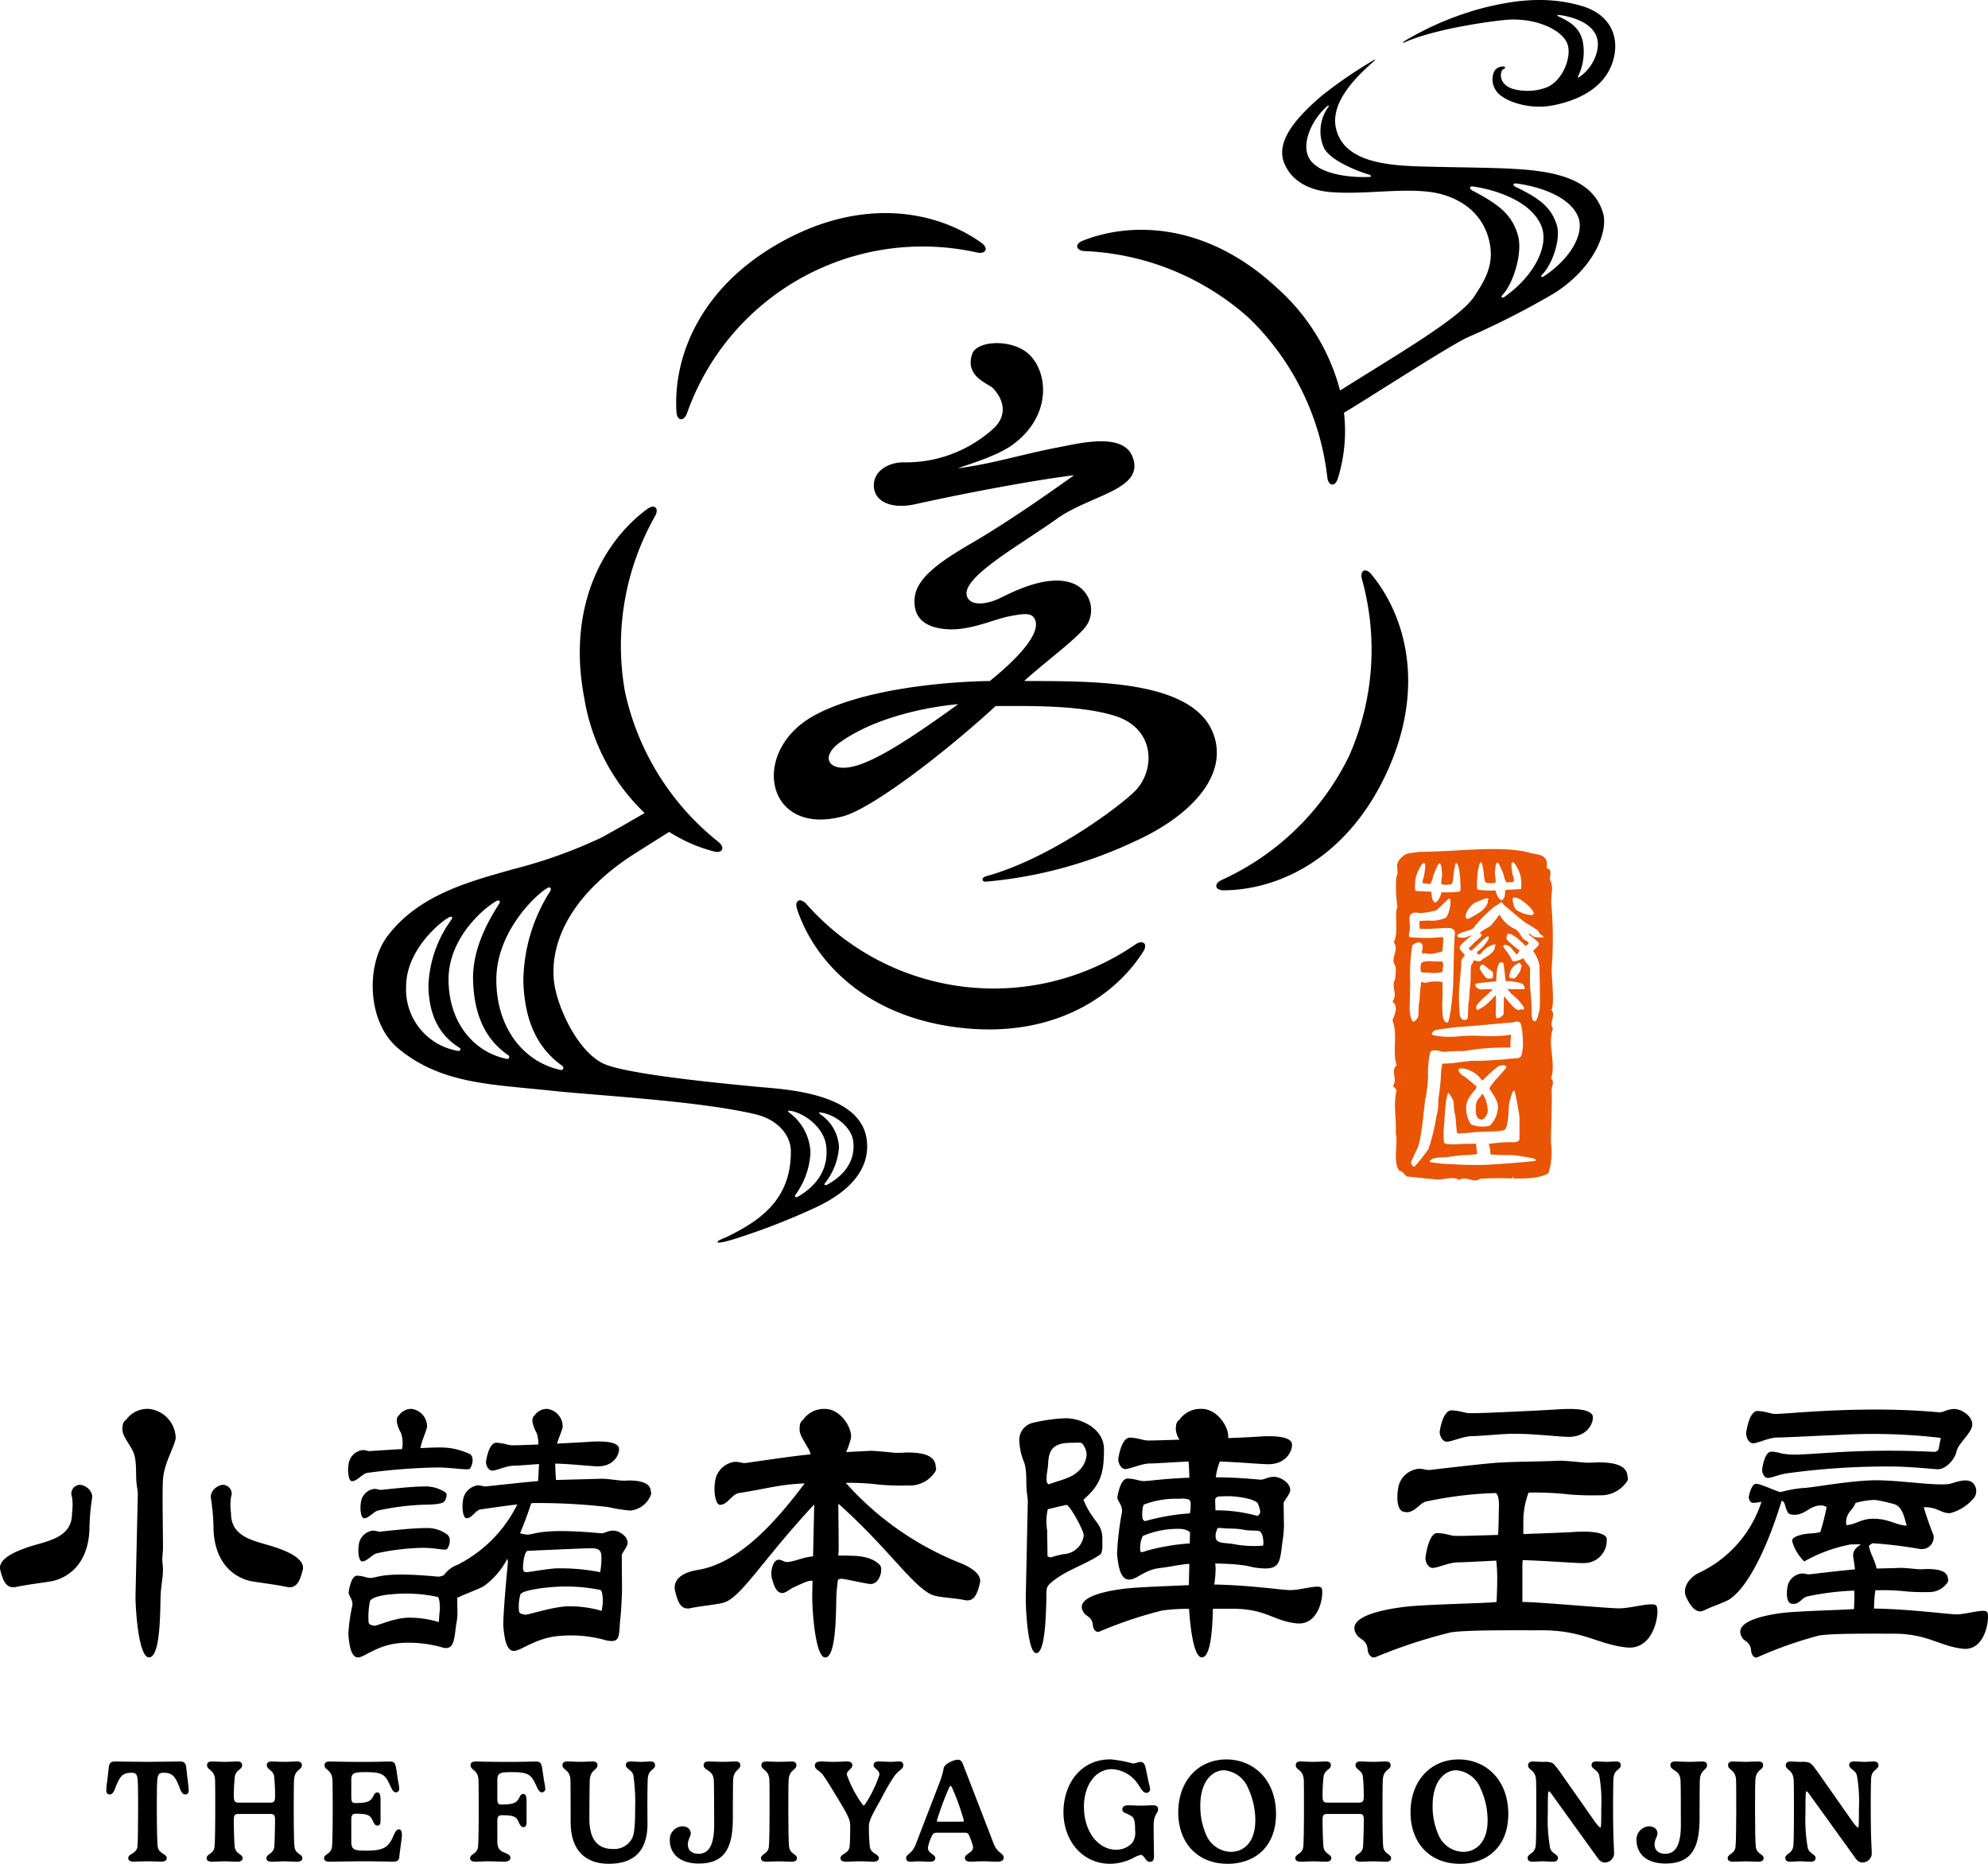 <svg id="グループ_1011" data-name="グループ 1011" xmlns="http://www.w3.org/2000/svg" xmlns:xlink="http://www.w3.org/1999/xlink" width="253" height="237.186" viewBox="0 0 253 237.186">
  <defs>
    <clipPath id="clip-path">
      <rect id="長方形_74" data-name="長方形 74" width="253" height="237.186" fill="none"/>
    </clipPath>
  </defs>
  <g id="グループ_523" data-name="グループ 523" clip-path="url(#clip-path)">
    <path id="パス_137" data-name="パス 137" d="M189.41,108.8c-2.73-6.91-15.929-6.545-24.025-6.6,2.677-2.443,6.934-5.535,7.977-7.128a3.626,3.626,0,0,0-1.544-5.187c-3.2-1.471-7.839.959-9.612,1.817-1.219.591-3.433,1.122-4.048-.15-1.128-2.334,6.491-6.5,11.338-9.962,4.377-3.13,11.4-3.736,9.643-8-1.259-3.06-6.868-1.606-9.454-1.114-4.569.87-8.3,2.087-12.748,2.659,1.055-.415,4.954-1.51,7-3.016,5.31-3.909,4.416-9.909,1.578-11.882-2.263-1.573-6.191-1.263-6.743.339-1.005,2.914,2.1,3.772,2.662,4.381,1.532,1.663,1.642,3.473.215,4.953a16.553,16.553,0,0,1-11.47,4.468c-1.921-.077-4.164,1.066-3.907,3.267.2,1.732,2.244,2.718,5.218,2.063,8.417-1.854,16.416-3.236,20.254-3.691-.364.228-7.239,5.263-13.026,8.63-4.326,2.517-7,4.5-7.264,6.937-.331,3.109,2.084,3.878,4.033,4.023,3.032.226,5.913-1.24,8.057-1.65,2.1-.4,2.908-.423,3.255.515.431,1.168-.579,3.507-5.789,7.734,0,0-14.195.03-22.216,4.317-8.429,4.5-6.379,15.561,3.532,12.9,3.781-1.016,13.189-8.285,19.422-14.031,5.187-.038,11.031-.048,15.187,1.249,5.021,1.567,5.185,6.648,2.725,9.387-1.463,1.629-10.586,8.665-19.09,11.012-.7.194-.6.755-.008.694a55.658,55.658,0,0,0,18.864-5.11c7.245-3.264,12.081-8.52,9.984-13.826m-46.3,4.386c-2.729.408-3.605-1.407-1.191-3.151,3.68-2.657,9.444-4.353,15.082-4.888-5.913,4.267-10.9,7.591-13.891,8.038" transform="translate(-35.044 -15.538)"/>
    <path id="パス_138" data-name="パス 138" d="M264.906.782c-4.849-1.463-9.331-.55-12.261.138A38.85,38.85,0,0,0,242.2,5.273c-.2.128-.118.2.048.128,4.289-1.9,12.231-2.866,13.464-2.909,3.665-.128,6.732,1.44,7.317,3.143.566,1.648-.685,4.875-2.886,5.565a6.968,6.968,0,0,1-4.055.117c-1.794-.569-1.628-1.981-1.424-2.309A.641.641,0,0,1,255,8.725c.152-.062.122-.268-.159-.262a1.294,1.294,0,0,0-1.157.642,2.5,2.5,0,0,0,.263,2.454c.816,1.263,4,2.375,6.867,1.908s7.412-2.035,8.193-6.544c.464-2.679-.824-5.152-4.1-6.142m-.432,9.044c-.143.093-.187.069-.083-.156a7.17,7.17,0,0,0,.57-4.42c-.413-1.676-1.422-2.389-3.163-3.2-.088-.041-.106-.133.035-.145s4.156.4,4.933,2.887c.461,1.476-.442,3.841-2.292,5.039" transform="translate(-63.536 0)"/>
    <path id="パス_139" data-name="パス 139" d="M242.179,24.243c-3.415-.24-8.081-.217-12.785-.361s-9.516-.78-10.548-4.673c-.908-3.424,2.531-6.748,4.9-8.815.061-.053.016-.125-.066-.074a55.757,55.757,0,0,0-6.74,4.611c-2.842,2.449-5.894,5.6-4.731,8.506,1,2.5,3.462,3.508,5.874,3.71,4.329.361,9.33-.586,13.151.056,2.2.37,5.872,1.748,7,5.866.86,3.146-.44,5.249-1.837,7.367-1.828,2.771-9.7,7.313-17.073,11.963a26.467,26.467,0,0,0-8.012-13.039c-8.848-8.25-18.425-8.533-24.73-6.024-1.095.436-.865,1.278.259,1.322a33.438,33.438,0,0,1,20.9,8.532A33.436,33.436,0,0,1,217.7,63.444c.122,1.118.977,1.288,1.336.165a20.328,20.328,0,0,0,.786-8.384c2.455-1.418,13.358-8.508,15.739-9.59a104.449,104.449,0,0,0,10.995-5.6c5.171-3.266,6.886-7.931,6.249-10.159-1.2-4.2-5.624-5.284-10.631-5.636m-19.029.972c-1,.091-6.573.106-7.833-2.52-.908-1.891.5-4.9,2.452-6.54.06-.051.172.02.136.076a5.255,5.255,0,0,0-.609,5.339c1.016,1.853,5.22,3.233,5.75,3.359.122.029.37.262.1.286m17.079,15.294c-.291.2-.453-.025-.246-.242,1.426-1.494,2.584-5.383,2.008-7.525-.743-2.758-2.545-4.07-5.826-5.791-.381-.2-.437-.572.083-.511.619.072,6.915,1.014,8.656,4.91,1.117,2.5-.785,6.42-4.675,9.16m5.009-2.624c-.266.174-.412-.018-.221-.2,1.309-1.269,2.454-4.565,1.89-6.356-.726-2.31-2.275-3.414-5.24-4.844-.344-.166-.392-.479.079-.431.562.056,6.272.811,7.819,4.083.992,2.1-.77,5.417-4.327,7.752" transform="translate(-48.782 -2.704)"/>
    <path id="パス_140" data-name="パス 140" d="M113.025,161.228c-3.374-.328-15.578-1.454-19.051-2.8s-6.355-7.492-6.622-10.926c-.369-4.742,2.149-10.342,9.352-15.3.423-.291,2.332-1.5,5.341-3.389a19.951,19.951,0,0,0,5.684,2.485c1.142.291,1.451-.525.568-1.221A33.429,33.429,0,0,1,96.4,110.882a33.431,33.431,0,0,1,3.839-22.245c.559-.976-.033-1.617-.983-.92-5.47,4.017-10.3,12.289-8,24.164a26.054,26.054,0,0,0,7.659,14.532c-2.775,1.618-5.159,2.954-5.5,3.126a61.935,61.935,0,0,1-11.233,4.019c-5.143,1.479-11.992,3.126-16.05,8.6-2.661,3.589-2.583,10.865,1.44,14.215,5.446,4.536,11.872,4.554,19.493,5.374,5.745.62,18.726,1.281,26.009,3.012,2.6.619,4.438,2.507,4.453,4.672.045,6.024-3.719,8.725-7.9,10.808-.585.291-1.4.535-1.426.76s1.285-.078,2.806-.591a85.42,85.42,0,0,0,9.486-3.715c5-2.272,7.1-5.32,6.7-8.641-.746-6.178-10.8-6.493-14.173-6.822m-37.843-4.55a7.917,7.917,0,0,1-6.611-8.212c0-4.877,4.837-8.6,5.6-8.845.257-.084.331.127.165.359a15.158,15.158,0,0,0-2.927,8.486c.074,3.272,1.094,6.046,3.975,7.83.242.15.039.424-.2.382m6.179,1.017c-4.086-.842-7.333-4.475-7.394-10-.065-5.877,5.4-9.851,6.237-10.141.283-.1.367.158.187.435-1.591,2.458-3.42,5.958-3.3,9.749.125,3.944,1.286,7.3,4.484,9.5a.255.255,0,0,1-.215.457m6.858,1.41c-4.5-.968-8.084-5.079-8.169-11.306-.091-6.628,5.706-11.577,6.623-11.9.311-.109.4.179.208.491a21.659,21.659,0,0,0-3.393,11.47c.15,4.449,1.44,8.241,4.967,10.729a.287.287,0,0,1-.236.515m30.2,16.134c-.206.118-.477.03-.308-.236a9.944,9.944,0,0,0,1.918-5.377,6.638,6.638,0,0,0-2.644-5.046c-.392-.3-.151-.313.042-.283,1.853.289,4.312,2.14,4.6,4.453.366,2.969-1.226,5.119-3.605,6.49m3.717-1.522c-.188.1-.434.032-.277-.194a8.231,8.231,0,0,0,1.793-4.551,5.329,5.329,0,0,0-2.348-4.208c-.353-.249-.134-.261.041-.238,1.677.216,3.889,1.738,4.124,3.68.3,2.492-1.162,4.323-3.334,5.511" transform="translate(-16.881 -22.945)"/>
    <path id="パス_141" data-name="パス 141" d="M180.57,160.956a31.8,31.8,0,0,1-41.892-5.144c-.756-.833-1.548-.468-1.179.651,2.129,6.442,8.5,13.6,20.51,15.072s19.922-3.927,23.547-9.663c.63-1-.05-1.542-.985-.917" transform="translate(-36.063 -40.775)"/>
    <path id="パス_142" data-name="パス 142" d="M228.414,99.556a33.434,33.434,0,0,1-1.656,22.513,33.434,33.434,0,0,1-16.182,15.74c-1.026.462-.923,1.328.255,1.322,6.785-.035,15.56-3.885,20.673-14.849s2.422-20.16-1.914-25.38c-.752-.906-1.482-.428-1.176.654" transform="translate(-55.082 -25.832)"/>
    <path id="パス_143" data-name="パス 143" d="M118.051,62.247a31.794,31.794,0,0,1,36.915-20.462c1.1.229,1.527-.532.57-1.22-5.509-3.961-14.871-6-25.452-.138s-13.809,14.887-13.37,21.658c.076,1.176.948,1.218,1.336.162" transform="translate(-30.622 -9.65)"/>
    <path id="パス_144" data-name="パス 144" d="M255.462,188.751c0-.01-.038.03-.043.035.021-.012-.237.37-.241.389a1.557,1.557,0,0,0-.519,1.292c-.016-.015-.005.513-.013.518.013-.021-.036,1.011.749,1.031.355.008.8-.71.785-1.176-.161-1.654-.714-2.123-.719-2.09" transform="translate(-66.834 -49.539)" fill="#e95504"/>
    <path id="パス_145" data-name="パス 145" d="M248,166.251a1.012,1.012,0,0,0-.108-.3c0-.014.019-.025-.011-.025.035-.015-.024-.041,0-.048-.024.01-.989.015-1.005,0-.651-.048-1.422-.083-1.677.23-.016.025-.065.263-.079.277.01-.012.01.119.01.124a2.029,2.029,0,0,0,.034.7c.028.016.029.028.026.034.018.012.074.03.058.028.011.013.9.048.928.04a4.291,4.291,0,0,0,1.664-.07c-.045-.015-.01-.013,0-.007-.013,0,.046-.047.037-.041a3.479,3.479,0,0,0,.088-.631c-.006,0,.091-.326.039-.312" transform="translate(-64.33 -43.529)" fill="#e95504"/>
    <path id="パス_146" data-name="パス 146" d="M249.971,188.612h0a.032.032,0,0,1,.005-.016Z" transform="translate(-65.607 -49.498)" fill="#e95504"/>
    <path id="パス_147" data-name="パス 147" d="M258.97,155.766a.256.256,0,0,1,.035.053c.018-.024.043-.072-.035-.053" transform="translate(-67.969 -40.881)" fill="#e95504"/>
    <path id="パス_148" data-name="パス 148" d="M259.009,155.848h0" transform="translate(-67.978 -40.903)" fill="#e95504"/>
    <path id="パス_149" data-name="パス 149" d="M260.51,166.992c.411-.99.024-3.7.024-5.244a50.357,50.357,0,0,0-.068-8.51c.117-2.162.193-1.454.014-2.488-.426-.517.161-1.156-.262-1.732-.726.116.248-.936-.876-1.648-.3-.173-1.376-.3-2.057-.513-3.63-.79-8.975-.018-13.642,0-1.478.216-1.629.145-2.275.756-1,1.072-.113,1.407-.617,2.492a18.985,18.985,0,0,0,.153,3.8c-.447.738.2,3.094-.463,4.47.662.919-.236,1.725,0,2.642.426.575.194,1.264.194,2.011-.606.861.361,1.952-.361,2.871.785.69.3,1.609,0,2.413.723,1.839-.071,3.906.532,5.687-.844.8.181,1.78-.483,2.639.119.231.6.4.423.75-.363,1.894.052,3.539-.061,5.27.341,1.082-.455,4,.569,4.869.121-.287.729.705.91.648,1.135.107,2.873.324,3.3.324,1.292.247,2.311-.464,3.3.108,1.025-.575,1.691.48,2.718-.151a36.911,36.911,0,0,1,4.018-.032v-.176h.129v.179c1.759.027,3.435-.032,4.5-.686a8.837,8.837,0,0,0,.316-3.813c0-2.093.178-5.684.074-6.715,0-.459.423-1.148-.061-1.494.662-2.067-.488-4.25.236-6.376-.543-.8.423-1.665-.183-2.354m-2.281-12.212c-.293.382-1.99-.271-2.285-.634s-.47-1.384-.305-1.458c.679-.308,2.883,1.71,2.59,2.092m-7.516-1.423c0-.013,1.041-.424,1.1-.476,0,0,.551-.181.642-.066s-.027.153-.032.152c.013,1.145-1.339,1.775-2.271,2.3-.008,0-.322.264-.53,0s.327-1.43,1.091-1.907m-7.5-3.117c.068-.471.694-1.942,1.058-1.96s.021,1.513,0,1.687a2.866,2.866,0,0,0-.17.872,5.815,5.815,0,0,0,.977.1,2.387,2.387,0,0,0,.305-.7,1.808,1.808,0,0,0,.086-.386c.24-.547.594-1.572.817-1.515s.254.9.254.9.051.367.042.549-.117.9-.094.987.007.211.046.226c-.018-.05.333.062.555.052s.628-.066.677-.066c.25-.277.246-1.04.275-1.227s.167-1.45.365-1.475.393.926.442,1.538c.008-.052.1,1.226.089,1.7-.005.156-.007.363-.21.4a12.839,12.839,0,0,1-2.235.075c.043.083-.363,1.309-.793,1.285-.184-.011-.33-.31-.4-.575a3.762,3.762,0,0,1-.049-.695c-.191-.162-.488-.1-.69-.111s-1.348-.057-1.39-.1a6.715,6.715,0,0,1,.043-1.563m13.417,1.338c-.041.039-1.156.079-1.353.094s-.485-.05-.672.106a3.534,3.534,0,0,1-.048.672c-.066.256-.208.544-.387.555-.419.024-.814-1.161-.772-1.241a12.615,12.615,0,0,1-2.175-.073c-.2-.034-.2-.234-.2-.385-.014-.457.079-1.692.086-1.641.047-.592.237-1.512.43-1.487s.327,1.245.355,1.426.024.919.268,1.186c.047,0,.444.055.659.064s.556-.1.539-.049c.038-.015.022-.13.044-.218s-.083-.779-.092-.954.054-.538.042-.53.03-.817.247-.873.561.935.8,1.464a1.734,1.734,0,0,0,.084.372,2.3,2.3,0,0,0,.3.679,5.67,5.67,0,0,0,.951-.1,2.741,2.741,0,0,0-.165-.843c-.021-.169-.356-1.649,0-1.631s.964,1.44,1.03,1.895a6.414,6.414,0,0,1,.041,1.511m-12.947,3.067a8.235,8.235,0,0,0,2.117-.339c.308-.125,1.551-1.572,1.732-1.5s.082,1.119.041,1.122c-.072.321-.267,1.152-.535,1.317a4.245,4.245,0,0,1-2.124.361c-.822-.012-1.2.1-1.236.052.016.013.016,1.12.057,1,0-.007,0-.014.005-.016,1.817.12,3.528-.272,4.118,0a.633.633,0,0,1,.337.742c-.086.341-.18,5.04-.206,6.185s-.4,4.98-.732,5.015-.559-.437-.6-.91a14.486,14.486,0,0,1-.046-1.96c.046-.644.007-2.31.007-2.285,0,0,0,0,.008,0,0,.105,0,.134-.008,0a5.044,5.044,0,0,0-1.85.018.853.853,0,0,1-.653.007.49.49,0,0,0-.209-.028c-.016.417-.083.656-.119,1.062-.08.768-.041,1.093-.128,1.518-.1.3-.051,1.477-.119,1.772s-.4.669-.631.676-.108-.246-.248-.307a4.635,4.635,0,0,1-.207-1.637c0,.12.085-3.287.055-3.433a22.438,22.438,0,0,1,.28-4.325,1.88,1.88,0,0,1,.705-.373c.926-.029.5.992.544,1.087,0,0,0,0,0,.012a.023.023,0,0,1,0-.012.706.706,0,0,0-.016.321,1.524,1.524,0,0,1,.631.025,2.51,2.51,0,0,0,1.187-.093,7.2,7.2,0,0,0,.764-.195,9.616,9.616,0,0,0,.1-1.819,22.125,22.125,0,0,1-4.292,0c-.143-.142.034-.669.072-1.086s-.177-1.338.054-1.73.811-.31,1.141-.249m-.6,32.266c-.2.031-.361-.168-.44-.382-.086-.128.22-.755.8-1.946s.926-6.4,1.035-6.38a17.726,17.726,0,0,0,.317-2.847,11.91,11.91,0,0,1,.268-2.966c.19-.428.976-.229,1.493-.114s.539-.078,2.847-.058a27.72,27.72,0,0,1,3.244-.392c.935-.042,2.6-.088,2.608-.052.007,0,.058-1.435.123-1.669-.212.086-.443.041-.708.127a19.541,19.541,0,0,1-3.093.054,20.494,20.494,0,0,0-2.953.058,10.119,10.119,0,0,1-3.256-.164c-.257-.215.1-.561.52-.664s3.068-.416,2.891-.371c2.984-.2,6.4-.583,6.6-.551s.741-.3,1.095-.018.462,2.92.355,3.465.01.027,0,0c-.063.1-.042.746-.316.958s-.978.131-1.562.225-3.991.287-4.287.232c-.518-.06-2.539.361-4.028.36-.085.073-.032.1-.17.825a30.623,30.623,0,0,1-.378,3.788,6.57,6.57,0,0,1-.237,2.112,24.941,24.941,0,0,1-1.007,4.138,24.036,24.036,0,0,1-1.76,2.233m7.762-23.262c0-.069,2.2-.259,2.6-.316l0,0c.035.061.023-.619.1-1.206a2.379,2.379,0,0,1,.3-1.088c.159-.217.479-.064.529-.012s.27,2.061.275,2.2.257.06.746.118a6.856,6.856,0,0,1,1.339.28c.141-.018.454.618.339.682s-2.185.013-2.219.016c.038.058.271.259.191.172,0,.018.336.4.293.395.723.481,1.775,1.746,1.676,1.938s-.33.031-.5.1c-.111.023.04.143-.393.009s-1.656-1.722-1.617-1.688a.972.972,0,0,0-.057.232c-.024-.032-.021,1.766-.045,2.008s-.753.673-.882.543-.121-.826-.123-.811c.063-.1.024-2.031.021-2.092-.034-.037-.392.359-.42.407.026-.041-.614.6-.825.784a5.254,5.254,0,0,1-1.108.674c-.111,0-.1-.2-.142-.4s.676-.917.86-1.077,1.316-1.187,1.262-1.142a10.03,10.03,0,0,0-1.531.007,1.14,1.14,0,0,1-.454-.187.463.463,0,0,1-.218-.543m1.394-.709a4.61,4.61,0,0,1-.862-1.222c-.024-.013.011-.516.4-.519a7.534,7.534,0,0,1,.667.5c.328.309.55.344.589.51s.043.681-.059.735a1.377,1.377,0,0,1-.736,0m3.124-1.094a2.2,2.2,0,0,1,1.013-.876.591.591,0,0,1,.321.419c-.018.122-.221.757-.221.736-.232.31-.494.749-.646.806a.831.831,0,0,1-.659-.079c-.124-.125.091-.691.191-1.006m-1.671,17.479a3.478,3.478,0,0,1-1.032,2.377,3.968,3.968,0,0,1-2.422-.166,4.276,4.276,0,0,1-.6-1.952,2.925,2.925,0,0,1,.262-1.239,8.77,8.77,0,0,1,.923-1.263c.189-.232.128-.383.074-.444-.17-.114-1.13-.955-1.468-1.2-.167,0-.884-.635-.728-.9s1.112-.15,2.206.593a4.433,4.433,0,0,1,.748.8c.009.039.13,0,.233-.131a17.782,17.782,0,0,1,1.7-1.542c.508-.371,1.1-.251,1.162-.1s-.167.393-.252.461c-.193.2-.721.889-1.017,1.15-.23.257-.91,1.065-.85,1.226a.072.072,0,0,1,0,.032c.053.157,1.093,1.413,1.056,2.3m-1.176,7.342a43.756,43.756,0,0,1-4.561-.063,18.758,18.758,0,0,1-2.88-.265c-.185-.114.156-.4.445-.467a4.526,4.526,0,0,1,1.162-.137c.544.007,1.9-.258,2.531-.275a16.909,16.909,0,0,0,1.823-.136c.047-.066-.168-1.291-.105-1.334-.132.027-1.46.013-1.908.041s-1.977.144-2.189-.17a10.22,10.22,0,0,1,.046-2.543,28.259,28.259,0,0,1,.231-2.9c.1-.32.159-.9.288-.894a3.45,3.45,0,0,1,.631,1.055c.055.114.041,1.157.192,1.64s.178,2.319.285,2.39H248.5c.012.01.02.032.007.068a17.043,17.043,0,0,0,2.3-.163c0,.005,1.734-.066,1.89-.083a7.1,7.1,0,0,0,1.776-.158c.637-.394.558-2.737.623-3.194a7.515,7.515,0,0,1,.468-1.686c.138-.215.221-.124.258-.079s.424,1.971.459,2.284a9.165,9.165,0,0,1,.16,1.112c0,.369-.009,2.325-.007,2.676s-.628.484-1.018.408a18.272,18.272,0,0,0-2.545.178c-.12.024-.426.016-.342.041a3.755,3.755,0,0,1,.206,1.338,18.732,18.732,0,0,0,2.607.086,22.4,22.4,0,0,1,2.915.444c.261.1.27.18.225.277s-5.147.471-5.967.505m6.457-19.657c-.172.685-.3,1.429-.623,1.412s-.372-.856-.369-.876a24.4,24.4,0,0,0-.133-2.858c-.117-.738-.046-2.827-.074-3.039a1.16,1.16,0,0,0-.338-.518,4.521,4.521,0,0,1-.516-.747,2.991,2.991,0,0,1-1.128.4c-.147,0-.254.094-.468-.468-.167-.44-1.042-1.321-.922-1.523s.693-.01.875.188.828,1.019.839.962a4.914,4.914,0,0,1,.289-.437c0-.011,0-.016,0,0v.014c.007-.015.023-.046.05-.11a13.411,13.411,0,0,1-1.58-1.331c-.167-.211-.053-.437-.016-.645s.109-.139.492-.114a6.441,6.441,0,0,1,1.828,1.518c.059-.121.272-.081.432-.338-.147-.351-.438-.331-.667-.548s-.648-1.122-1.067-1.265a4.194,4.194,0,0,1-1.976-1.853c-.039.005-.929,1.376-1.412,1.616s-1.1.717-1.121.653c.025.033.279.249.265.4s-.552.462-1.664,1.643c.077.069.109.191.272.282s1.963-1.9,2.179-1.818.075.364.041.423a4.963,4.963,0,0,1-1.339,1.5c-.114.083-.121.257-.014.308s.142.032.191.061.2-.046.26-.148a3,3,0,0,1,1.7-1.12c.2.023.143-.124.066.327-.165.96-1.474,1.381-1.634,1.609a.607.607,0,0,1-.62.2,1.424,1.424,0,0,0-.493-.093c.048.269-.4.628-.3.8-.06-.114-.026,1.626-.09,2.171s-.1.928-.171,2.116c-.145.232-.1,2.2-.174,2.192,0,.244-.195.3-.42.3s-.5-.148-.592-.721a23.049,23.049,0,0,1-.086-2.784c.011-.971.33-3.385.277-3.823s.51-.951.493-.8c-.029-.269-.7-.745-.692-1.1s1.471-1.516,1.563-1.5a.891.891,0,0,0-.44.081,1.232,1.232,0,0,1-.7.164c-.481.023-.729-.09-.732-.235s.122-.2.473-.364,1.4-.356,1.6-.647a17.711,17.711,0,0,1,2.338-2.438c.377-.32.888-.584,1.041-.726a.215.215,0,0,1,.375.112c.068.138,2.612,2.237,2.961,2.474a9.5,9.5,0,0,1,1.351.842c.132.027.278.4.46.573.125.107.428.2.341.362a3.743,3.743,0,0,1-1-.03c-.377-.075-.347-.156-.631-.343s-.222-.04-.164.04,1.264.883,1.249,1.171-.751.879-.735.9a5,5,0,0,1,.825,1.913c-.052.333.145,4.942-.027,5.627" transform="translate(-63.062 -38.45)" fill="#e95504"/>
    <path id="パス_150" data-name="パス 150" d="M265.167,161.506h0l.007,0Z" transform="translate(-69.595 -42.389)" fill="#e95504"/>
    <path id="パス_151" data-name="パス 151" d="M27.7,303.936c.53,0,.771.158.828.875.158,1.685.3,2.206.3,2.8,0,.409-.223.521-.429.521-.288,0-.465-.223-.6-.521-.651-1.769-.977-2.243-2.2-2.243-.344,0-.549.1-.651.343s-.177.476-.177,3.2v1.191c0,2.028.038,4.178.111,4.681.14.94,1.154.866,1.154,1.462,0,.232-.2.437-.661.437-.447,0-1.256-.047-1.777-.047-.541,0-1.368.047-1.806.047-.474,0-.661-.205-.661-.437,0-.6,1.042-.53,1.173-1.462.064-.447.083-3.127.083-4.681v-1.191c0-2.726-.066-2.958-.168-3.2s-.307-.343-.651-.343c-1.22,0-1.544.474-2.2,2.243-.14.3-.316.521-.6.521-.205,0-.429-.112-.429-.521,0-.6.139-1.117.3-2.8.056-.718.3-.875.828-.875.987,0,2.03.047,4.114.047s3.136-.047,4.123-.047" transform="translate(-4.812 -79.77)"/>
    <path id="パス_152" data-name="パス 152" d="M47.771,304.412c0,.641-.893.512-.986,1.8-.037.345-.046,2.168-.046,3.9,0,2.028.029,4.207.1,4.708.13.932,1,.866,1,1.435,0,.232-.2.437-.662.437s-1.1-.047-1.609-.047c-.549,0-1.21.047-1.647.047-.475,0-.661-.205-.661-.437,0-.569.875-.512,1-1.435.038-.287.1-2.261.1-3.517,0-.492-.131-.688-.541-.688h-4.15c-.372,0-.558.131-.558.688,0,1.294.066,3.183.121,3.517.131.932,1,.866,1,1.435,0,.232-.205.437-.661.437s-1.1-.047-1.61-.047c-.549,0-1.2.047-1.647.047-.474,0-.661-.205-.661-.437,0-.569.875-.512,1.005-1.435.066-.456.093-3.154.093-4.708,0-1.1,0-3.536-.027-3.9-.1-1.266-1.016-1.164-1.016-1.8,0-.252.131-.476.615-.476.446,0,1.108.047,1.637.047s1.182-.047,1.61-.047c.456,0,.6.214.6.476,0,.558-.7.53-.912,1.34a20.437,20.437,0,0,0-.14,2.633c0,.614.149.783.567.783h4.105c.4,0,.577-.14.577-.783a23.433,23.433,0,0,0-.131-2.633c-.167-.735-.921-.81-.921-1.34,0-.252.13-.476.614-.476.447,0,1.108.047,1.638.047s1.182-.047,1.609-.047c.457,0,.6.214.6.476" transform="translate(-9.358 -79.77)"/>
    <path id="パス_153" data-name="パス 153" d="M63.108,311.372c0,.476-.083.727-.392.727s-.456-.3-.557-.539c-.336-.709-.475-.977-2.188-.977-.465,0-.586.212-.586.771v2.737c0,1.078.335,1.191,1.917,1.191,2.308,0,2.867-.467,3.527-2.067.168-.363.363-.643.606-.643s.39.187.39.718c0,.42-.269,2.084-.326,2.755-.028.485-.252.642-.819.642-.493,0-1.721-.047-3.527-.047-2.16,0-3.629.047-4.569.047-.475,0-.661-.186-.661-.437,0-.559.875-.5,1.005-1.423.065-.458.094-3.147.094-4.72,0-1.108-.01-3.536-.038-3.89-.1-1.266-1-1.164-1-1.8,0-.252.13-.476.614-.476.707,0,1.62.047,4.151.047,2.093,0,3-.047,3.5-.047.53,0,.716.113.837.819.074.381.167,1.192.288,1.853a5.454,5.454,0,0,1,.112.774.426.426,0,0,1-.438.474c-.335,0-.5-.429-.67-.763-.67-1.489-.968-1.807-3.192-1.807-1.553,0-1.8.14-1.8,1.063v2.1c0,.623.111.771.54.771,1.9,0,2.028-.409,2.354-1.069a.521.521,0,0,1,.391-.28c.308,0,.437.252.437.968Z" transform="translate(-14.678 -79.77)"/>
    <path id="パス_154" data-name="パス 154" d="M84.584,314.071c0,.866.26,1.22.9,1.462.418.176.763.307.763.642,0,.364-.307.513-.838.513-.447,0-1.47-.047-1.983-.047-.586,0-1.274.047-1.647.047-.474,0-.661-.187-.661-.438,0-.559.875-.5,1.005-1.423.066-.457.094-3.146.094-4.719,0-1.107-.01-3.535-.038-3.889-.1-1.266-1-1.164-1-1.8,0-.253.13-.476.614-.476.707,0,1.62.047,4.151.047,2.094,0,3-.047,3.5-.047.53,0,.716.112.837.819.074.381.167,1.191.289,1.852a5.553,5.553,0,0,1,.111.774.426.426,0,0,1-.437.474c-.336,0-.5-.429-.67-.763-.67-1.488-.968-1.806-3.192-1.806-1.553,0-1.8.139-1.8,1.062v2.29c0,.622.111.771.54.771,1.926,0,2-.41,2.354-1.069.1-.16.214-.28.391-.28.308,0,.437.251.437.968v2.531c0,.474-.083.724-.391.724s-.456-.3-.558-.539c-.336-.707-.475-.977-2.188-.977-.465,0-.586.214-.586.771Z" transform="translate(-21.291 -79.771)"/>
    <path id="パス_155" data-name="パス 155" d="M107.876,311.81c0,3.508-1.713,5.146-4.922,5.146-2.7,0-4.859-1.423-4.859-5.34,0-1.1-.009-5.045-.028-5.408-.1-1.266-1.014-1.164-1.014-1.8,0-.252.13-.476.615-.476.446,0,1.106.047,1.628.047.54,0,1.191-.047,1.609-.047.466,0,.606.214.606.476,0,.641-.847.512-.977,1.8-.027.3-.055,3-.055,5.063,0,2.8,1.256,3.8,2.949,3.8a2.575,2.575,0,0,0,2.476-1.331c.3-.577.4-1.685.4-3.9a23.789,23.789,0,0,0-.233-4.178c-.2-.672-.949-.783-.949-1.257,0-.308.187-.466.6-.466.456,0,1,.047,1.3.047.372,0,.839-.047,1.257-.047s.558.205.558.476c0,.614-.828.5-.921,1.647-.038.39-.055,2.12-.055,3.359,0,.911.009,1.674.009,2.391" transform="translate(-25.472 -79.771)"/>
    <path id="パス_156" data-name="パス 156" d="M121.211,310.106c0-1.73-.009-3.517-.046-3.851-.1-1.286-1.285-1.145-1.285-1.843,0-.261.14-.476.6-.476.429,0,1.377.047,1.908.047s1.1-.047,1.544-.047c.485,0,.615.223.615.476,0,.632-.81.53-.912,1.8-.029.363-.038,3.759-.038,4.866,0,3.537-.81,5.845-4.318,5.845-2.746,0-3.7-1.545-3.7-2.894a1.68,1.68,0,0,1,1.554-1.843c.782,0,1.108.456,1.108.923,0,.361-.372.763-.372,1.4,0,.586.372,1.173,1.368,1.173,1.451,0,1.982-1.4,1.982-3.7Z" transform="translate(-30.332 -79.77)"/>
    <path id="パス_157" data-name="パス 157" d="M135.82,304.412c0,.641-.874.512-.986,1.8-.037.345-.047,2.168-.047,3.9,0,2.028.028,4.207.1,4.708.14.932,1,.866,1,1.435,0,.232-.206.437-.662.437s-1.1-.047-1.609-.047c-.549,0-1.2.047-1.647.047-.475,0-.661-.205-.661-.437,0-.569.874-.512,1-1.435.066-.456.093-3.154.093-4.708,0-1.1,0-3.536-.027-3.9-.1-1.266-1.015-1.164-1.015-1.8,0-.252.131-.476.614-.476.447,0,1.108.047,1.638.047s1.182-.047,1.609-.047c.456,0,.6.214.6.476" transform="translate(-34.463 -79.77)"/>
    <path id="パス_158" data-name="パス 158" d="M147.6,314.787c.139.94,1.144.866,1.144,1.462,0,.232-.2.437-.661.437-.437,0-1.246-.047-1.768-.047-.54,0-1.349.047-1.786.047-.475,0-.662-.205-.662-.437,0-.6,1.024-.53,1.154-1.462.066-.447.083-1.611.083-2.791,0-.765-.67-1.862-1.693-3.537-.512-.837-1.154-1.927-1.749-2.773-.484-.651-1.061-.717-1.061-1.218,0-.428.372-.532.856-.532.41,0,.829.047,1.573.047s1.21-.047,1.676-.047.67.187.67.494c0,.437-.707.652-.707,1.164a14.813,14.813,0,0,0,2.011,3.833.206.206,0,0,0,.158.1c.046,0,.1-.056.149-.131a15.513,15.513,0,0,0,1.833-3.77c0-.661-.735-.754-.735-1.227,0-.252.159-.467.67-.467.354,0,1.136.047,1.508.047s.726-.047,1.07-.047.53.178.53.467c0,.539-.465.492-1.163,1.423a26.952,26.952,0,0,0-1.648,2.847c-.771,1.415-1.564,2.662-1.564,3.434a21.621,21.621,0,0,0,.113,2.68" transform="translate(-36.903 -79.77)"/>
    <path id="パス_159" data-name="パス 159" d="M160.712,306.259a9.957,9.957,0,0,0,.429-1.583c.1-.5,1.246-1.043,1.787-1.043.418,0,.558.3.716.718l3.871,10.023a2.55,2.55,0,0,0,.81,1.088c.167.14.447.345.447.614,0,.437-.326.532-.978.532-.437,0-.846-.047-1.619-.047s-1.145.047-1.638.047c-.475,0-.707-.187-.707-.5,0-.485,1.042-.624,1.042-1.378a7.6,7.6,0,0,0-.558-1.572.469.469,0,0,0-.427-.232h-3.639a.605.605,0,0,0-.513.214,5.513,5.513,0,0,0-.614,1.685c0,.772.94.828.94,1.32,0,.261-.159.466-.7.466-.354,0-1.089-.047-1.471-.047s-.642.047-1,.047-.54-.168-.54-.466c0-.522.753-.492,1.228-1.74Zm2.783,5.257c.177,0,.2-.056.2-.158a30.081,30.081,0,0,0-1.507-4.188c-.038-.092-.121-.205-.178-.205-.074,0-.13.113-.177.2a37.63,37.63,0,0,0-1.563,4.2c0,.1.047.158.2.158Z" transform="translate(-41.035 -79.691)"/>
    <path id="パス_160" data-name="パス 160" d="M183.5,310.29c0-3.481,2.084-6.718,5.993-6.718a16.552,16.552,0,0,1,2.828.521c.391,0,.662-.187.986-.187.6,0,.616.625.857,1.741.223,1.134.354,1.432.354,1.674a.45.45,0,0,1-.446.512c-.447,0-.67-.5-1.033-1.024a4.231,4.231,0,0,0-3.35-1.99c-2.252,0-3.583,2.233-3.583,4.765,0,3.256,1.87,5.481,4.065,5.481a2.7,2.7,0,0,0,2.16-.959,2.44,2.44,0,0,0,.288-1.535c0-1.637-.268-1.658-.744-1.935-.354-.234-.884-.234-.884-.69,0-.334.241-.53.744-.53.485,0,1.155.047,1.582.047.586,0,1.024-.047,1.667-.047.381,0,.558.206.558.494,0,.622-.567.5-.567,2.243,0,.949.046,3.182.046,3.75,0,.437-.111.708-.539.708-.2,0-.409-.149-.614-.465-.167-.206-.336-.42-.513-.42a3.7,3.7,0,0,0-1.033.428,6.629,6.629,0,0,1-2.865.707c-3.648,0-5.956-3.044-5.956-6.57" transform="translate(-48.161 -79.675)"/>
    <path id="パス_161" data-name="パス 161" d="M209.439,303.584c3.378,0,6.31,2.513,6.31,6.942,0,4.225-2.746,6.338-6.152,6.338-3.908,0-6.29-2.737-6.29-6.543,0-3.982,2.531-6.737,6.132-6.737m-3.323,5.872a9,9,0,0,0,.755,3.75,3.525,3.525,0,0,0,3.107,2.141c1.676,0,3.136-1.229,3.136-4.011a9.679,9.679,0,0,0-.912-4.095,3.652,3.652,0,0,0-3.071-2.28c-1.516,0-3.016,1.443-3.016,4.5" transform="translate(-53.359 -79.678)"/>
    <path id="パス_162" data-name="パス 162" d="M235.639,304.412c0,.641-.893.512-.986,1.8-.036.345-.047,2.168-.047,3.9,0,2.028.03,4.207.1,4.708.129.932,1,.866,1,1.435,0,.232-.206.437-.662.437s-1.1-.047-1.609-.047c-.55,0-1.211.047-1.647.047-.476,0-.661-.205-.661-.437,0-.569.873-.512,1-1.435.038-.287.1-2.261.1-3.517,0-.492-.131-.688-.541-.688h-4.151c-.37,0-.558.131-.558.688,0,1.294.066,3.183.122,3.517.129.932.995.866.995,1.435,0,.232-.205.437-.661.437s-1.1-.047-1.609-.047c-.55,0-1.2.047-1.649.047-.474,0-.661-.205-.661-.437,0-.569.875-.512,1.006-1.435.066-.456.093-3.154.093-4.708,0-1.1,0-3.536-.027-3.9-.1-1.266-1.016-1.164-1.016-1.8,0-.252.131-.476.616-.476.447,0,1.106.047,1.638.047s1.18-.047,1.609-.047c.456,0,.6.214.6.476,0,.558-.7.53-.912,1.34a20.441,20.441,0,0,0-.14,2.633c0,.614.149.783.569.783h4.1c.4,0,.577-.14.577-.783a23.749,23.749,0,0,0-.131-2.633c-.167-.735-.922-.81-.922-1.34,0-.252.131-.476.615-.476.447,0,1.106.047,1.638.047s1.182-.047,1.609-.047c.456,0,.6.214.6.476" transform="translate(-58.665 -79.77)"/>
    <path id="パス_163" data-name="パス 163" d="M249.518,303.584c3.379,0,6.31,2.513,6.31,6.942,0,4.225-2.745,6.338-6.152,6.338-3.908,0-6.29-2.737-6.29-6.543,0-3.982,2.531-6.737,6.132-6.737m-3.321,5.872a8.99,8.99,0,0,0,.754,3.75,3.524,3.524,0,0,0,3.107,2.141c1.676,0,3.138-1.229,3.138-4.011a9.67,9.67,0,0,0-.914-4.095,3.651,3.651,0,0,0-3.07-2.28c-1.516,0-3.014,1.443-3.014,4.5" transform="translate(-63.878 -79.678)"/>
    <path id="パス_164" data-name="パス 164" d="M265.688,303.983a2.413,2.413,0,0,1,.995.122c.28.138.465.408.95,1.042l4.616,6.579c.334.437.549.622.6.622.083,0,.119-.036.119-2.382a19.184,19.184,0,0,0-.268-4.307c-.243-.69-.968-.783-.968-1.256,0-.309.185-.467.6-.467.456,0,1,.047,1.3.047.372,0,.839-.047,1.256-.047s.56.205.56.476c0,.614-.839.5-.923,1.647-.036.39-.055,2.132-.055,3.788.009,4.467.129,4.83.129,5.891a1.2,1.2,0,0,1-1.293,1.051,1.178,1.178,0,0,1-.754-.512l-5.928-8.226c-.149-.187-.242-.307-.3-.307-.139,0-.158.158-.158,2.735a20.559,20.559,0,0,0,.3,4.514c.261.715.986.745.986,1.218,0,.307-.206.476-.614.476-.493,0-1-.047-1.322-.047-.381,0-.864.047-1.34.047-.409,0-.575-.2-.575-.467,0-.6.938-.492,1.031-1.637.038-.427.066-2.13.066-4.438,0-2.159-.01-3.63-.037-3.928-.112-1.274-1.006-1.164-1.006-1.8,0-.307.224-.476.614-.476.308,0,1,.047,1.416.047" transform="translate(-69.185 -79.77)"/>
    <path id="パス_165" data-name="パス 165" d="M288.02,310.106c0-1.73-.009-3.517-.046-3.851-.1-1.286-1.283-1.145-1.283-1.843,0-.261.138-.476.6-.476.427,0,1.377.047,1.907.047s1.1-.047,1.546-.047c.484,0,.613.223.613.476,0,.632-.81.53-.912,1.8-.027.363-.038,3.759-.038,4.866,0,3.537-.808,5.845-4.318,5.845-2.744,0-3.7-1.545-3.7-2.894a1.68,1.68,0,0,1,1.555-1.843c.781,0,1.105.456,1.105.923,0,.361-.37.763-.37,1.4,0,.586.37,1.173,1.367,1.173,1.451,0,1.981-1.4,1.981-3.7Z" transform="translate(-74.113 -79.77)"/>
    <path id="パス_166" data-name="パス 166" d="M302.628,304.412c0,.641-.875.512-.986,1.8-.038.345-.047,2.168-.047,3.9,0,2.028.03,4.207.1,4.708.139.932.995.866.995,1.435,0,.232-.206.437-.662.437s-1.1-.047-1.61-.047c-.548,0-1.2.047-1.647.047-.474,0-.659-.205-.659-.437,0-.569.874-.512,1-1.435.065-.456.092-3.154.092-4.708,0-1.1,0-3.536-.027-3.9-.1-1.266-1.015-1.164-1.015-1.8,0-.252.131-.476.614-.476.448,0,1.109.047,1.638.047s1.182-.047,1.61-.047c.456,0,.6.214.6.476" transform="translate(-78.243 -79.77)"/>
    <path id="パス_167" data-name="パス 167" d="M310.147,303.983a2.413,2.413,0,0,1,.995.122c.279.138.465.408.95,1.042l4.616,6.579c.334.437.549.622.6.622.083,0,.119-.036.119-2.382a19.18,19.18,0,0,0-.268-4.307c-.243-.69-.968-.783-.968-1.256,0-.309.185-.467.6-.467.456,0,1,.047,1.3.047.372,0,.839-.047,1.256-.047s.56.205.56.476c0,.614-.839.5-.923,1.647-.036.39-.055,2.132-.055,3.788.009,4.467.129,4.83.129,5.891a1.2,1.2,0,0,1-1.293,1.051,1.177,1.177,0,0,1-.754-.512l-5.928-8.226c-.149-.187-.242-.307-.3-.307-.139,0-.158.158-.158,2.735a20.559,20.559,0,0,0,.3,4.514c.261.715.986.745.986,1.218,0,.307-.206.476-.614.476-.493,0-1-.047-1.322-.047-.381,0-.864.047-1.34.047-.409,0-.575-.2-.575-.467,0-.6.938-.492,1.031-1.637.038-.427.066-2.13.066-4.438,0-2.159-.01-3.63-.037-3.928-.112-1.274-1.006-1.164-1.006-1.8,0-.307.224-.476.614-.476.308,0,1,.047,1.416.047" transform="translate(-80.853 -79.77)"/>
    <path id="パス_168" data-name="パス 168" d="M3.028,260.889c2.453-.957,6.137-1.079,6.137-4.491a7.528,7.528,0,0,0,0-2.1,1.093,1.093,0,0,1,.612-1.443c.7-.385,2.134.543,1.94,1.627a27.214,27.214,0,0,0-.333,3.951c-.209,5.484-4.009,6.472-4.929,6.621s-3.095.427-4.37.7-1.7-.737-2.052-2.161,2.079-2.371,2.994-2.7m35.5,2.7c-.352,1.424-.776,2.433-2.052,2.161s-3.45-.551-4.37-.7-4.72-1.137-4.929-6.621a27.213,27.213,0,0,0-.333-3.951c-.192-1.084,1.241-2.012,1.94-1.627A1.093,1.093,0,0,1,29.4,254.3a7.528,7.528,0,0,0,0,2.1c0,3.412,3.684,3.534,6.137,4.491.915.333,3.345,1.28,2.994,2.7m-21.284,3.452v-.208l.291-12.854c0-.458-.124-1-.166-1.5-.125-1.206.083-2.871-.458-3.994-.332-.749-1.33-1.955-1.33-2.7,0-.5,0-1,.457-1.29a3.343,3.343,0,0,1,2.913-1.392,3.8,3.8,0,0,1,3.407,3.764c-.261,1.221-1.31,2.926-1.572,4.762-.181,1.269-.049,5.8-.049,9.215,0,.458-.084.957-.084,1.415,0,.416.084.833.084,1.246,0,1.083-.251,2.164-.292,3.247-.083,1.456.062,7.631-1.372,7.962s-1.829-6.133-1.829-7.672" transform="translate(0 -63.805)"/>
    <path id="パス_169" data-name="パス 169" d="M98.6,253.7c.021-1.28-1.472-1.468-2.758-1.491a9.47,9.47,0,0,1-1.047.013c-.462-.044-1.761-.224-2.389-.235-1.459.049-3.978.1-5.874.165-.063-.73-.092-1.454-.1-2.09,2.315.055,4.8.381,5.613.344,2.223-.1,2.7-2.017,2.446-2.48-.472-.819-2.789-.7-3.829-.628-.456.032-2.143.127-4,.219.237-.815.608-1.555.721-2.122a2.267,2.267,0,0,0-1.937-2.289,1.878,1.878,0,0,0-1.656.847c-.26.177-.26.481-.26.785a4.2,4.2,0,0,0,.521,1.392,3.979,3.979,0,0,1,.226,1.5c-1.547.067-2.887.114-3.357.1-.562-.017-.95-.271-1.963-.32s-1.336,2.4-1.336,2.438c0,.406.262,1.064.759,1.106s1.842-.628,2.817-.628c.6,0,2.052-.129,3.174-.208l-.118,2.165c-2.032.176-6.234.642-6.619.68-.425.043-.8-.266-1.392-.06a2.191,2.191,0,0,0-1.553,1.9c-.159.973.029,2.189.437,2.207.718.032,1.134-1.023,1.841-1.123,1.538-.217,3.165-.461,4.636-.627a17.032,17.032,0,0,1-7.615,7.686,3.615,3.615,0,0,0-1.721,1.314,2.021,2.021,0,0,1-.715.194c-7.248-.7-7.7.19-8.724.156-.458-.015-.774-.241-1.6-.285s-1.089,2.135-1.089,2.168c0,.361.551.844.481,1.623a19.818,19.818,0,0,0-.513,3.723c.107,1.12.28,2.753,1.124,2.883s2.466-1.65,5.685-1.841a15.654,15.654,0,0,1,5.36.638c1.154.137,1.288-.689,1.537-2.909a8.632,8.632,0,0,0,.178-1.35l-.033-2.125a1.488,1.488,0,0,0,.179-.066c.918-.463,2.553-1.022,3.186-1.4a9.743,9.743,0,0,0,3.014-3.5,1.53,1.53,0,0,1,.06.58c-.04.472-.674,6.968-.558,8.137s.3,2.873,1.222,3.009,2.862-1.754,6.179-1.921a16.1,16.1,0,0,1,5.664.58c1.967.412,1.564-.633,1.834-2.95.079-.663.194-2.9.194-3.566L94.9,261.65c.249-.5.739-1.088.748-1.484.018-.876-1.15-1.615-1.9-1.573s-.978.339-1.458.339c-7.878-.735-8.372.2-9.483.162a4.138,4.138,0,0,1-.849-.166q.709-1.664,1.42-3.821c.113-.007.244-.021.353-.026a78.438,78.438,0,0,1,9.45.513,19.674,19.674,0,0,0,2.832.446,3.119,3.119,0,0,0,2.588-1.991c.094-.344.005-.32.005-.352m-26.87,15.052c-.054.407-.112,1.481-.112,1.481a13.044,13.044,0,0,0-3.817-.558c-1.871,0-4.126,1.11-4.444,1.02s-.679-.1-.684-.5a9.569,9.569,0,0,1,.187-2.661c.24-.357,1.027-.685,2.64-.828a19.165,19.165,0,0,1,5.968.327c.244.1.317,1.315.263,1.721M82.342,263c0,.187.041-1.48.529-1.828,0,0,6.985-.333,8.2-.333.77,0,1.2.183,1.24.961a10.637,10.637,0,0,1-.16,2.081,25.773,25.773,0,0,0-5.737-.479c-1.321.1-3.126.452-3.662.479s-.407-.707-.407-.882m3.359,2.809a21.661,21.661,0,0,1,6.487.341c.266.1.344,1.317.285,1.741s-.122.914-.122.914a14.758,14.758,0,0,0-4.149-.583c-2.034,0-5.3,1.159-5.645,1.065s-.738-.1-.744-.524a5.489,5.489,0,0,1,.2-2.091c.261-.372,1.931-.715,3.684-.864" transform="translate(-15.772 -63.805)"/>
    <path id="パス_170" data-name="パス 170" d="M64.53,259.525a32.436,32.436,0,0,1,5.765-.72c1.647-.013,2.395-.165,2.59-.431.181-.246.436-.9.133-1.125a4.465,4.465,0,0,0-2.656-.763c-1.494-.022-5.11.392-5.488.429s-.71-.237-1.24-.054a1.952,1.952,0,0,0-1.382,1.7c-.142.866.027,1.949.389,1.965.64.028,1.258-.909,1.888-1" transform="translate(-16.325 -67.317)"/>
    <path id="パス_171" data-name="パス 171" d="M62.292,267.9c.672.03,1.321-.955,1.983-1.048a30.285,30.285,0,0,1,5.683-.675c1.73-.014,2.868.369,3.143.172.193-.137.673-1.271.1-1.82a4.243,4.243,0,0,0-2.8-.867c-1.569-.023-5.365.411-5.762.451s-.745-.249-1.3-.057a2.049,2.049,0,0,0-1.452,1.78c-.149.909.027,2.047.409,2.064" transform="translate(-16.228 -69.199)"/>
    <path id="パス_172" data-name="パス 172" d="M60.528,252.3c.68.03,1.337-.966,2.007-1.061a77.064,77.064,0,0,1,8.822-.683c1.75-.014,3.9.373,4.175.174.195-.139.682-1.286.1-1.842a8.625,8.625,0,0,0-3.828-.878c-.474-.007-1.429.028-2.54.081.187-1.041.71-2,.85-2.7a2.269,2.269,0,0,0-1.938-2.289,1.878,1.878,0,0,0-1.656.847c-.26.176-.26.48-.26.785a4.2,4.2,0,0,0,.52,1.392,4.064,4.064,0,0,1,.153,2.088c-1.986.113-3.829.234-4.031.254-.4.041-.755-.252-1.317-.058a2.075,2.075,0,0,0-1.469,1.8c-.15.92.028,2.072.414,2.089" transform="translate(-15.763 -63.805)"/>
    <path id="パス_173" data-name="パス 173" d="M152.357,262.55a38.489,38.489,0,0,1-14.169-10.036,30.962,30.962,0,0,1,4.349.235,34.009,34.009,0,0,0,3.66.1,3.809,3.809,0,0,0,3.435-1.871c.119-.449,0-.416,0-.457,0-1.665-2-1.873-3.723-1.873a13.069,13.069,0,0,1-1.4.042c-.62-.047-2.362-.25-3.2-.25-1.011.051-2.046.1-3.069.156a11.333,11.333,0,0,0,.591-1.725c.251-1.221-1.262-3.764-3.282-3.764a3.2,3.2,0,0,0-2.8,1.393c-.44.291-.44.79-.44,1.291,0,.748.961,1.954,1.281,2.7a3.006,3.006,0,0,1,.116.4l-.119.009c-2.24.2-7.577,1.019-8.145,1.085s-1.073-.327-1.865-.046a2.881,2.881,0,0,0-2.038,2.511c-.193,1.267.085,2.843.631,2.857.962.025,1.5-1.356,2.441-1.5,3.115-.481,5.1-1.049,7.575-1.18.331-.018.319-.034.766-.049-3.431,4.573-8.2,10.146-13.6,11.016-2.064.332-3.222,1.28-2.883,2.7s.747,2.433,1.976,2.161,3.345-.445,4.208-.7c2.216-.652,4.873-5.354,11.515-12.5l-.144,6.618c-1.255.09-2.227.62-3.219.713-.523.049-.783-.358-1.248-.277-.677.117-1.01,1.549-.761,2.413s.527,1.732,1.248,1.815c.428.049,1.1-.538,1.378-.667,1.851-.861,1.985-.9,2.533-.9l-.041,1.873v.208c0,1.539.381,8,1.762,7.673s1.241-6.507,1.321-7.963c.024-.635.113-1.269.185-1.9a.725.725,0,0,1,.4-.136c.35-.032,2.181.429,3.565.645s1.812-1.927,1.389-2.383c-1.178-1.268-3.283-1.181-4.273-1.215-.286-.01-.648-.01-1.036-.005.024-.308.052-.617.052-.912,0-1.8-.035-3.911-.043-5.694,6.285,5.6,9.338,10.365,11.835,11.564.814.391,2.98.427,4.209.7s1.637-.737,1.976-2.161-2-2.371-2.884-2.7" transform="translate(-30.548 -63.805)"/>
    <path id="パス_174" data-name="パス 174" d="M217.173,265.88c-.367-.465-2.634.282-3.952.282-1.08,0-5.1-.627-9.691-.71a15.98,15.98,0,0,0,.166-1.943c0-.245-.025-.491-.049-.736,1.17.026,2.448.08,3.2.187,1.308.132,1.247.3,2.507.412,2.491.229,2.517-.68,2.823-3.172a17.51,17.51,0,0,0,.218-2.137l-.043-3.026c.281-.535.834-1.17.843-1.6.021-.943-1.3-1.737-2.147-1.692s-1.1.364-1.645.364c-2.345-.209-3.739-.29-5.677-.3.006-.055.01-.134.015-.181a9.366,9.366,0,0,1,.49-1.834c2.884.115,5.571.38,6.359.344,2.51-.112,3.043-2.274,2.762-2.795-.533-.922-3.148-.791-4.323-.707-.407.029-1.479.1-3.745.182.212-1.236-1.31-3.717-3.343-3.717a3.267,3.267,0,0,0-2.857,1.393c-.448.291-.448.79-.448,1.291a2.876,2.876,0,0,0,.466,1.235c-2.365.07-3.566.117-4.068.1-.634-.02-1.072-.306-2.216-.361s-1.509,2.7-1.509,2.747c0,.457.3,1.2.857,1.247s2.079-.707,3.18-.707c.7,0,2.987-.161,4.908-.248.076.686.083,1.4.1,2.061-3.546.13-5.145.447-5.861.425-.562-.018-.949-.271-1.963-.32s-1.336,2.4-1.336,2.434c0,.4.676.947.59,1.821a36.506,36.506,0,0,0-.629,5.356c.131,1.257.344,3.09,1.379,3.236s1.993-1.213,4.046-1.455c1.6-.188,2.294-.42,3.771-.538l-.06,2.706c-1.981.117-6.469.229-8.413.485-2.259.3-6.376,1.1-4.9,3.1.287.39,1.02.5,1.093,1.505.034.47.366,1.039.877.811a53.357,53.357,0,0,1,7.957-2.67,23.351,23.351,0,0,1,3.415-.207c.15,2.441.623,6.426,1.736,6.164,1.059-.249,1.24-3.813,1.3-6.18.868,0,1.676,0,2.333,0,4.486-.015,5.18,1.5,8.273,1.859s3.57-4.051,3.2-4.517m-7.437-5.369a13.819,13.819,0,0,1-3.783-.205c-1.173-.2-2.244-.018-2.244-.951a2.186,2.186,0,0,1,.044-.535c.131-.223.091-.563.354-.563s1.142.082,1.447.082a9.622,9.622,0,0,1,2.018.2c1,.089,1.077.016,1.64.106s.659,1.681.523,1.87m-5.338-6.276c.046,0,.934-.045,1.5,0,2.129.167,3.056.642,3.164.878a3.428,3.428,0,0,1,.327,1.08c-.005.29-.177.4-.354.534a19.183,19.183,0,0,0-5.347-.712l-.032-1.071c0-.124,0-.248,0-.368.138-.3.441-.342.746-.342m-9.787,1.029a11.558,11.558,0,0,1,4.486-.718,2.717,2.717,0,0,1,1.222.1.627.627,0,0,1,.212.465l-.014.653a2.2,2.2,0,0,1-.1.636,27.412,27.412,0,0,0-5.531.944c-.226.08-.336,0-.451-.211s-.094-1.71.174-1.866m.277,5.9c-.226.08-.639.272-.755.063a3.438,3.438,0,0,1,.305-1.951,11.2,11.2,0,0,1,4.658-.906,2.374,2.374,0,0,1,1.17.283.5.5,0,0,1,.181.226l-.03,1.341a27.342,27.342,0,0,0-5.529.944" transform="translate(-48.994 -63.805)"/>
    <path id="パス_175" data-name="パス 175" d="M186.451,260.021c0-2-1.306-2.163-2.406-4.951,2.283-1.955,2.61-3.494,2.61-6.448,0-2.5-2.773-3.911-4.894-3.911a21.372,21.372,0,0,0-4.076.565,2.23,2.23,0,0,0-1.805,2.286,7.958,7.958,0,0,0,.535,2.557c.479,1.062.3,2.637.4,3.778.038.472.147.984.147,1.418l-.257,12.16v.2c0,1.456.275,7.165,1.413,6.922s1.156-5.607,1.215-6.986a5.839,5.839,0,0,1,.064-1.3,1.576,1.576,0,0,1,.455-.612c1.8-1.623,4.613-2.41,6.333-3.657.353-.255.261-1.435.261-2.017m-6.892-9.486c.04-2.079.939-2.7,2.937-2.7.448,0,1.256-.086,1.386.083a2.307,2.307,0,0,1,.571,1.414,3.134,3.134,0,0,1-1.237,2.265c-.836.787-2.678,1.147-3.576,1.521-.285-.125-.285-.457-.285-.749,0-.582.162-1.246.2-1.83m1.889,11.47a15.738,15.738,0,0,0-1.554.41,1.128,1.128,0,0,1-.416-.148c0-1.123-.041-2.206-.041-3.286a6.675,6.675,0,0,1,.083-2.7s1.977-.475,2.365-.547,2.3,3.4,2.2,3.909a2.72,2.72,0,0,1-2.638,2.36" transform="translate(-46.161 -64.226)"/>
    <path id="パス_176" data-name="パス 176" d="M272.139,270.494c-.441-.546-3.162.331-4.744.331-1.539,0-10.236-.814-12.315-.814v-4.6c0-.253.027-.477.035-.723,2.979.08,6.953.418,7.858.378a2.868,2.868,0,0,0,2.818-3.239c-.544-.92-3.212-.789-4.41-.705-.531.037-3.222.145-6.178.249-.01-.7,0-1.4,0-1.547a10.236,10.236,0,0,1,.666-3.726,38.593,38.593,0,0,1,5.22.238,37.151,37.151,0,0,0,3.8.1,3.982,3.982,0,0,0,3.569-1.868c.123-.448,0-.415,0-.456,0-1.661-2.08-1.868-3.869-1.868a14.286,14.286,0,0,1-1.457.042c-.644-.047-2.455-.25-3.329-.25-2.752.133-6.13.1-8.457.3s-7.448.811-8.038.876-1.115-.327-1.938-.046a2.912,2.912,0,0,0-2.117,2.5c-.2,1.265-.067,2.643.656,2.851,1.406.406,1.968-1.07,2.936-1.291a49.555,49.555,0,0,1,7.472-1.017c.386-.02.867-.038,1.4-.054.263.26.437.726.364,2.18-.009.178-.018,2.379-.1,3.145-2.6.083-4.867.143-5.439.125-.647-.019-1.093-.305-2.261-.36s-1.54,3.149-1.54,3.191c0,.456.3,1.2.875,1.244s2.122-.706,3.245-.706c.66,0,3.091-.134,4.9-.224a21.518,21.518,0,0,1,.114,2.656c0,.747-.043,1.861-.083,2.609-1.041.165-9.125.288-11.837.636s-7.653,1.287-5.882,3.643c.344.458,1.224.589,1.312,1.767.041.552.44,1.221,1.053.953a64.872,64.872,0,0,1,9.552-3.135c2.168-.326,8.271-.251,11.458-.262,5.385-.017,7.134,1.76,10.846,2.182s4.286-4.756,3.845-5.3" transform="translate(-61.336 -66.147)"/>
    <path id="パス_177" data-name="パス 177" d="M249.289,247.273c.573.047,2.122-.706,3.245-.706.957,0,3.864-.285,4.928-.3,2.93-.044,6.5.439,7.566.392,2.561-.112,3.105-2.269,2.819-2.789-.544-.92-3.212-.789-4.411-.706s-9.778.527-11.221.484c-.647-.02-1.093-.305-2.261-.361s-1.54,2.7-1.54,2.741c0,.456.3,1.2.875,1.244" transform="translate(-65.198 -63.805)"/>
    <path id="パス_178" data-name="パス 178" d="M329.2,272.188c-.361-.479-2.586.291-3.879.291-1.08,0-5.936-.673-10.525-.736.019-.564.045-1.186.069-1.48.017-.2.063-.512.114-.85l.413-.006a27.041,27.041,0,0,1,3.655.167,25.96,25.96,0,0,0,2.663.069,2.789,2.789,0,0,0,2.5-1.308c.086-.313,0-.291,0-.319,0-1.162-1.456-1.308-2.708-1.308a10.009,10.009,0,0,1-1.019.029c-.451-.033-1.718-.175-2.331-.175-.948.046-2,.063-3.021.086,0-.013,0-.032-.005-.044-.387-1.46-.753-1.7-.974-2.835a1.257,1.257,0,0,1,.48-.343,58.571,58.571,0,0,1,5.98.728,1.512,1.512,0,0,0,1.761-1.756,37.024,37.024,0,0,1-1.241-3.55c1.786-.041,2.158.781,3.343.755a5.868,5.868,0,0,0,3.06-1.959,1.465,1.465,0,0,0,.081-1.583c-.68-1.255-2.7-.245-3.283-.171-1.846.233-5.7-.409-8.924-.472s-8.431.955-9.548.976a15.747,15.747,0,0,0-2.946.524c-.367-.012-2.431-1.018-3.092-1.051s-.959,1.64-.959,1.665c0,.277.17.727.495.756a5.39,5.39,0,0,0,1.121-.138,15.086,15.086,0,0,1-7.682,8.912c-1.648.713-2.432,2.111-1.885,3.258s1.293,2.141,2.26,1.654,2.472-.96,3.14-1.356c1.727-1.024,4.311-4.731,6.729-12.584.561,0,.447,1.566,1.121,1.713,1.825.4,2.424-1.326,4.163-1.114.509.178.439.215.439.215a27.816,27.816,0,0,1-.8,3.163,7.046,7.046,0,0,1-1.24.173c-.493.012-2.606.282-2.314,1.069a5.667,5.667,0,0,0,1.514,2.487,19.278,19.278,0,0,1,5.847-2.149c.158-.026,1.187-.023,1.346-.023-.4.341-1.136.7-.946,1.712.028.15.2,1.309.2,1.438v.044c-.042,0-.094,0-.136.007-1.629.136-5.213.567-5.626.613s-.781-.229-1.357-.033a2.04,2.04,0,0,0-1.482,1.754c-.14.885-.046,1.85.46,2,.985.285,1.378-.749,2.055-.9a34.707,34.707,0,0,1,5.231-.712c.213-.011.491-.021.773-.03,0,.117,0,.233.007.308.024.319-.012,1.266-.045,2.036-1.57.13-7.318.243-9.357.525-2.217.306-6.257,1.129-4.81,3.2.282.4,1,.517,1.072,1.551.034.484.36,1.071.861.836a50.568,50.568,0,0,1,7.81-2.75c1.773-.286,6.763-.221,9.368-.229,4.4-.015,5.832,1.544,8.867,1.914s3.5-4.173,3.143-4.653m-17.916-11.076c0-.086-.041-.215-.041-.3a2.206,2.206,0,0,1,.59-1.555,3.514,3.514,0,0,0,.611-.966,9.676,9.676,0,0,1,2.482-.385,16.9,16.9,0,0,1,2.227.482c1.388.225,1.539,2.144,1.822,2.788-1.325-.03-2.164-.825-4.136-.874-1.687-.042-2.289.727-3.555.81" transform="translate(-76.307 -67.036)"/>
    <path id="パス_179" data-name="パス 179" d="M302.126,247.476c.551.049,2.041-.729,3.121-.729.921,0,6.438-.294,7.462-.311a74.636,74.636,0,0,1,13.352.353c-.1.493-.17,1.016-.3,1.5a.734.734,0,0,1-.471.285,112.027,112.027,0,0,0-11.993.02c-4.707.284-5.869.43-7.005.249-.506-.016-.855-.256-1.768-.3s-1.2,2.264-1.2,2.3c0,.382.236,1,.684,1.044s1.494-.462,2.536-.592a92.479,92.479,0,0,1,13.68-.856c1.722.011,4.649.288,5.364.343,1.051.08,2.271-1.226,2.482-2.272s1.977-2.332,2-3.427-1.438-2.02-2.379-1.968-1.223.423-1.823.423c-9.85-.919-19.533.249-20.921.2-.622-.02-1.052-.316-2.175-.372s-1.481,2.786-1.481,2.83c0,.471.291,1.235.842,1.284" transform="translate(-79.074 -63.805)"/>
  </g>
</svg>
